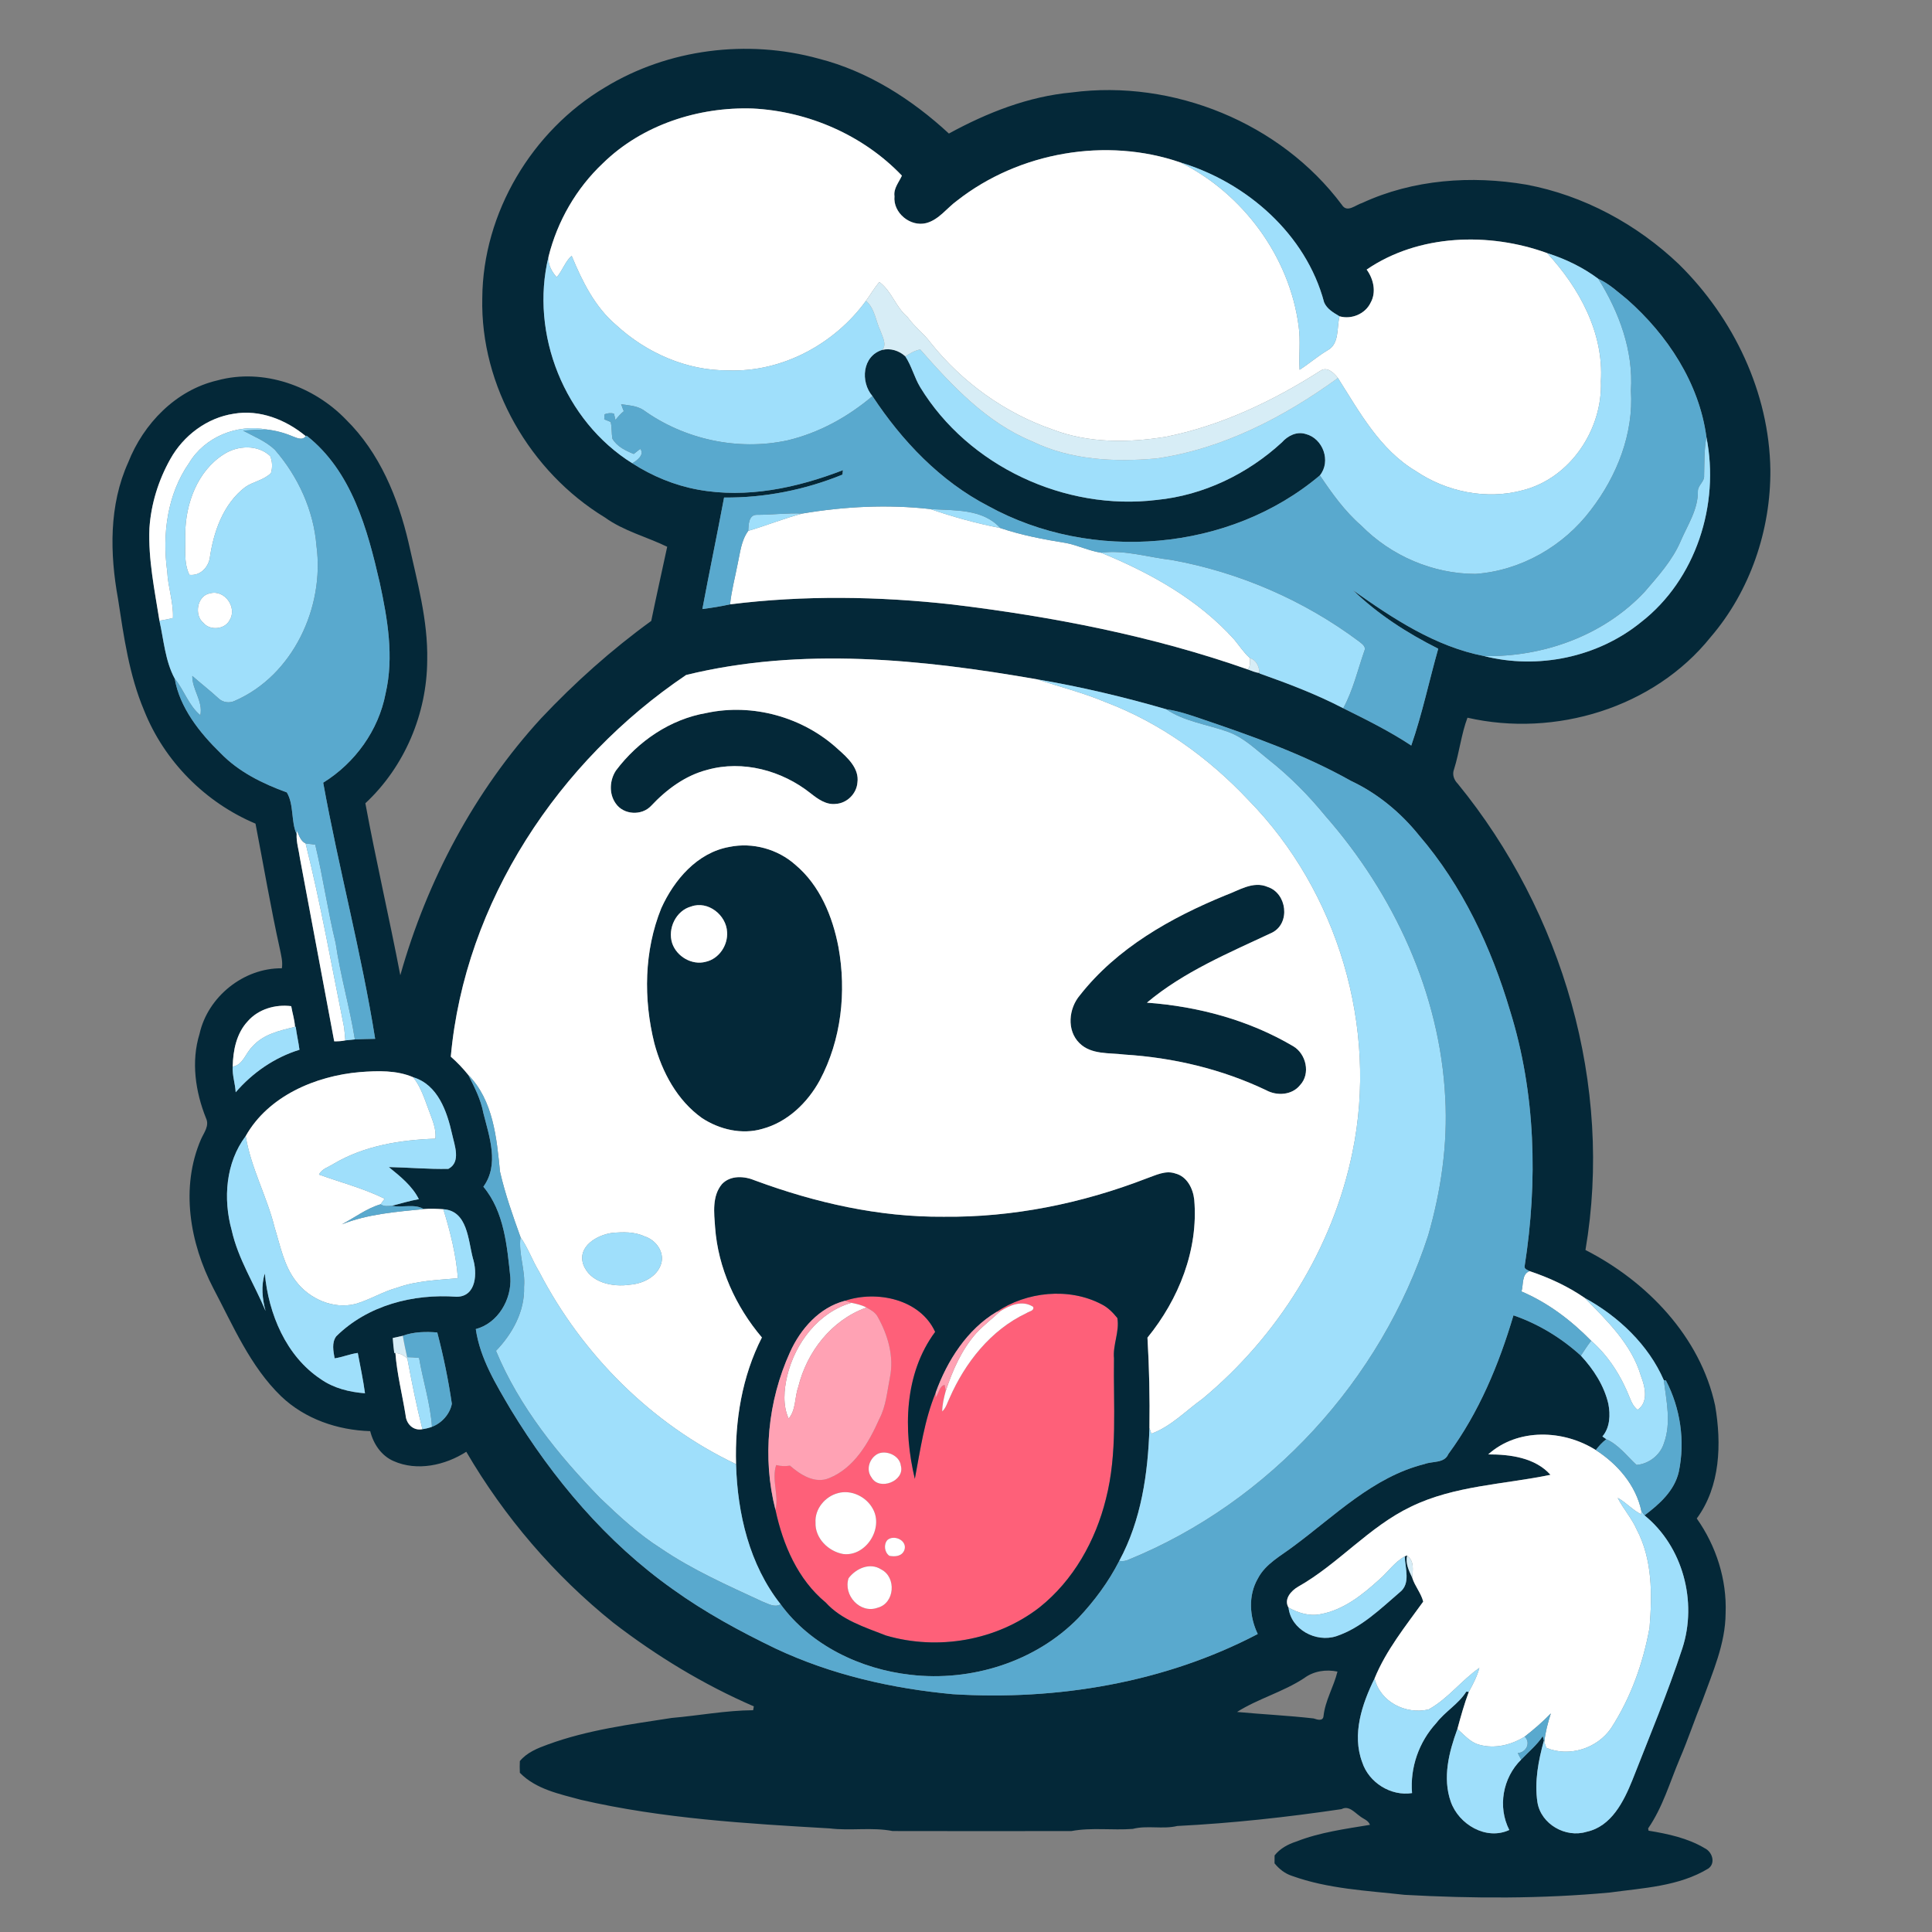 <?xml version="1.0" encoding="UTF-8" ?>
<!DOCTYPE svg PUBLIC "-//W3C//DTD SVG 1.1//EN" "http://www.w3.org/Graphics/SVG/1.1/DTD/svg11.dtd">
<svg width="300px" height="300px" viewBox="0 0 1024 1024" version="1.1" xmlns="http://www.w3.org/2000/svg">
<rect x="0" y="0" width="1024" height="1024" fill="#808080" stroke="none"/>
<g id="#fe6079ff">
<path fill="#fe6079" opacity="1.00" d=" M 528.18 695.35 C 543.99 684.62 566.50 682.19 583.85 691.29 C 587.21 692.95 589.89 695.70 592.22 698.58 C 593.47 705.80 589.75 712.73 590.44 719.97 C 590.04 744.86 592.40 770.22 586.16 794.47 C 580.67 816.63 568.95 837.61 550.95 851.95 C 528.20 869.60 497.07 874.90 469.61 866.86 C 458.31 862.45 446.05 858.64 437.63 849.36 C 422.81 837.14 414.94 818.65 411.02 800.30 C 412.95 792.36 408.83 784.32 411.39 776.50 C 413.78 777.14 416.25 777.21 418.69 776.82 C 424.22 781.62 431.86 786.59 439.42 783.45 C 452.84 778.04 460.46 764.58 466.08 752.01 C 469.64 745.21 470.19 737.45 471.68 730.05 C 473.96 718.95 470.56 707.45 465.11 697.79 C 463.83 695.50 461.46 694.21 459.24 693.01 C 456.74 691.68 453.98 691.07 451.23 690.51 C 450.08 690.18 448.96 689.79 447.83 689.45 C 464.64 683.77 487.70 688.52 495.65 705.93 C 479.19 728.10 478.68 757.94 484.88 783.81 C 487.81 768.43 489.94 752.65 495.96 738.06 C 495.96 738.69 495.94 739.95 495.94 740.59 C 497.62 738.54 497.80 734.75 500.64 734.00 C 500.80 734.80 501.12 736.39 501.28 737.19 C 500.30 740.74 499.44 744.36 499.39 748.07 C 501.41 746.23 502.07 743.47 503.24 741.10 C 511.47 722.25 525.13 704.90 544.03 695.98 C 545.27 695.07 548.44 694.75 547.56 692.63 C 541.84 688.94 535.34 691.72 530.19 694.94 C 529.68 695.05 528.68 695.25 528.18 695.35 M 465.38 770.50 C 460.89 772.71 458.79 778.87 461.92 783.06 C 466.02 790.40 479.77 784.93 477.46 776.82 C 476.87 771.54 469.93 768.49 465.38 770.50 M 444.29 791.35 C 437.37 793.08 431.78 799.74 432.25 807.01 C 431.92 815.31 439.12 822.34 446.97 823.67 C 459.04 825.08 468.53 809.93 462.53 799.55 C 459.10 793.30 451.24 789.47 444.29 791.35 M 470.31 816.27 C 468.28 818.65 468.77 822.81 471.40 824.62 C 474.50 825.18 478.07 824.91 479.36 821.50 C 481.05 816.47 473.78 813.16 470.31 816.27 M 449.76 836.48 C 446.84 845.56 455.94 855.52 465.18 852.12 C 474.26 849.75 475.22 835.98 467.07 831.85 C 461.10 827.96 453.69 831.29 449.76 836.48 Z" />
</g>
<g id="#042838ff">
<path fill="#042838" opacity="1.00" d=" M 320.65 46.32 C 354.19 25.87 396.17 20.69 433.91 31.09 C 460.04 37.75 483.30 52.63 502.94 70.78 C 523.10 59.76 545.04 51.09 568.10 48.99 C 621.76 41.93 678.75 65.06 711.24 108.59 C 714.04 113.03 718.48 108.58 721.96 107.58 C 748.99 95.07 779.89 92.89 809.00 97.86 C 839.38 103.55 867.60 118.84 889.91 140.11 C 918.86 168.62 937.75 208.06 938.33 248.99 C 938.57 280.96 927.61 313.31 906.67 337.68 C 876.56 375.24 824.17 390.98 777.79 380.40 C 774.53 389.03 773.50 398.72 770.69 407.66 C 769.57 410.50 770.62 413.35 772.67 415.42 C 828.28 483.51 855.17 575.46 840.33 662.53 C 872.86 679.10 901.21 708.48 909.06 745.00 C 912.49 765.12 911.90 787.76 899.32 804.83 C 909.58 819.34 915.31 837.17 914.61 854.99 C 914.54 871.25 907.73 886.33 902.31 901.34 C 898.13 911.55 894.67 922.04 890.31 932.18 C 885.05 944.60 881.29 957.88 873.55 969.08 L 873.77 970.30 C 883.95 971.97 894.56 974.22 903.50 979.58 C 907.52 981.47 909.48 987.46 905.47 990.35 C 889.78 999.88 870.91 1000.64 853.25 1003.08 C 817.24 1006.42 780.61 1006.31 744.45 1004.30 C 724.46 1002.06 703.86 1001.17 684.68 994.22 C 681.00 993.02 677.93 990.58 675.53 987.60 C 675.52 986.19 675.53 984.80 675.56 983.42 C 678.44 979.77 682.59 977.51 686.94 976.10 C 699.48 971.17 712.90 969.39 726.11 967.20 C 725.25 964.73 722.47 964.06 720.65 962.51 C 717.83 960.53 714.86 956.83 711.06 958.87 C 682.17 963.15 653.12 966.34 623.97 967.81 C 616.23 969.68 608.07 967.35 600.35 969.36 C 589.54 970.17 578.54 968.51 567.86 970.50 C 536.29 970.52 504.71 970.59 473.14 970.49 C 462.17 968.34 450.81 970.47 439.75 969.09 C 395.62 966.53 351.24 963.93 307.90 953.94 C 296.55 950.84 284.07 948.37 275.54 939.61 C 275.44 937.54 275.43 935.47 275.53 933.42 C 279.31 928.80 284.98 926.57 290.43 924.59 C 311.60 916.84 333.92 913.99 355.99 910.55 C 370.43 909.30 384.68 906.56 399.19 906.45 C 399.28 905.94 399.45 904.92 399.54 904.41 C 372.94 892.89 347.96 877.72 325.02 860.04 C 293.80 834.96 267.32 804.05 247.14 769.46 C 235.99 776.64 221.08 779.96 208.59 774.39 C 202.10 771.57 197.88 765.24 196.22 758.54 C 178.95 758.01 161.61 752.13 148.98 740.03 C 132.56 724.14 123.57 702.66 113.06 682.80 C 100.59 658.79 95.50 629.26 106.56 603.78 C 108.12 600.28 111.08 596.70 109.20 592.68 C 103.56 578.62 101.22 562.67 105.76 547.97 C 110.14 528.26 129.17 512.98 149.39 513.22 C 149.97 509.84 149.02 506.49 148.38 503.20 C 143.49 481.09 139.71 458.76 135.42 436.54 C 108.78 425.33 87.05 403.43 76.36 376.52 C 68.44 357.74 65.61 337.37 62.55 317.39 C 58.20 293.43 57.70 267.73 67.94 245.12 C 76.02 224.55 93.17 206.78 115.14 201.64 C 139.53 194.97 166.32 204.61 183.50 222.51 C 201.17 239.94 210.97 263.73 216.53 287.56 C 221.08 308.12 226.89 328.76 226.43 350.00 C 226.28 378.30 214.45 406.40 193.65 425.74 C 199.23 455.97 206.34 486.49 212.17 516.90 C 226.33 466.71 251.46 419.27 286.79 380.73 C 304.62 361.81 324.11 344.38 345.17 329.11 C 347.87 315.98 350.82 302.91 353.63 289.80 C 342.86 284.56 330.59 281.46 320.63 274.28 C 280.98 250.15 254.56 204.67 255.62 158.00 C 255.93 112.79 281.97 69.29 320.65 46.32 M 319.53 86.56 C 305.45 99.82 295.41 117.25 290.74 136.01 C 280.75 177.02 299.21 223.13 335.10 245.53 C 345.65 252.33 357.51 257.24 369.88 259.51 C 395.86 264.30 422.48 258.59 446.77 249.19 C 446.71 249.78 446.58 250.97 446.51 251.56 C 426.65 259.66 405.26 263.91 383.78 263.70 C 380.08 283.43 375.97 303.08 372.27 322.81 C 377.19 322.16 382.10 321.40 386.94 320.32 C 426.06 315.42 465.73 316.03 504.88 320.40 C 557.97 326.82 610.85 337.07 661.39 354.82 C 663.38 355.56 665.35 356.48 667.52 356.66 L 667.56 356.93 C 682.67 362.27 697.72 367.98 711.95 375.39 C 724.23 381.47 736.55 387.57 748.00 395.15 C 753.80 378.40 757.46 360.90 762.29 343.82 C 745.90 335.60 730.37 325.63 717.13 312.84 C 738.20 327.79 760.76 342.72 786.60 347.72 C 815.13 354.97 846.90 348.39 869.79 329.75 C 898.89 307.15 911.57 267.38 904.44 231.71 C 900.67 203.13 883.76 177.46 862.38 158.66 C 857.51 154.77 852.87 150.35 847.13 147.78 C 838.99 141.69 829.66 137.21 819.99 134.14 C 789.15 122.94 751.85 124.08 724.36 142.88 C 727.97 147.82 729.60 154.80 726.48 160.39 C 723.65 166.40 716.31 169.45 709.99 167.65 C 706.82 165.77 703.32 163.81 701.81 160.26 C 692.26 124.21 660.79 96.70 625.75 86.14 C 586.34 72.50 540.09 80.62 507.31 106.31 C 501.86 110.24 497.73 116.40 490.98 118.23 C 482.52 120.44 473.20 112.81 474.09 104.00 C 473.50 99.84 476.45 96.64 478.02 93.09 C 457.58 71.67 428.45 59.00 398.97 57.51 C 370.17 56.55 340.34 66.17 319.53 86.56 M 90.28 243.30 C 83.98 254.52 80.05 267.11 79.20 279.97 C 78.52 296.48 81.95 312.77 84.51 328.99 C 86.82 339.25 87.53 350.28 92.60 359.65 C 95.22 375.06 105.83 388.39 116.87 399.14 C 126.51 409.12 139.15 415.32 152.02 420.00 C 155.90 426.38 154.19 435.79 157.22 442.03 C 156.99 446.39 158.42 450.64 158.98 454.94 C 165.01 487.28 171.10 519.60 177.14 551.92 C 179.11 551.93 181.10 551.87 183.03 551.42 C 184.71 551.24 186.40 551.08 188.09 550.90 C 191.67 550.76 195.25 550.65 198.84 550.60 C 191.57 505.04 179.53 460.25 171.30 414.84 C 188.15 404.39 200.64 387.14 204.37 367.56 C 208.90 348.09 205.41 328.06 201.27 308.86 C 194.74 280.49 186.46 249.76 162.50 230.90 L 162.09 231.19 C 151.57 222.46 137.64 216.89 123.85 219.30 C 109.67 221.45 97.20 230.88 90.28 243.30 M 363.68 357.75 C 296.12 403.25 246.32 478.03 238.93 560.05 C 242.30 563.00 245.38 566.24 248.19 569.73 C 251.51 576.20 254.87 582.75 256.21 589.99 C 259.41 602.62 264.70 617.26 256.20 628.99 C 267.26 642.21 268.78 660.55 270.50 677.03 C 271.25 688.75 263.90 701.36 252.18 704.44 C 254.44 720.04 262.88 733.74 270.73 747.10 C 293.06 783.79 321.40 817.43 356.63 842.35 C 373.69 854.62 392.21 864.67 411.11 873.78 C 440.54 887.63 472.69 894.96 504.98 897.95 C 560.27 901.38 617.31 891.90 666.63 866.06 C 662.21 856.88 661.48 845.65 666.70 836.63 C 670.75 828.83 678.83 824.70 685.55 819.58 C 707.50 803.39 727.73 782.80 755.01 775.98 C 759.29 774.33 765.55 775.70 767.67 770.65 C 783.88 748.67 794.45 723.19 802.17 697.16 C 815.42 701.72 827.54 709.12 837.90 718.53 C 844.59 725.75 850.18 734.32 852.45 744.01 C 853.60 749.84 853.35 756.62 849.31 761.36 C 849.83 761.72 850.85 762.45 851.37 762.81 C 849.23 764.44 847.42 766.43 845.80 768.56 C 828.68 757.73 804.45 756.82 788.79 770.86 C 800.35 770.82 813.65 772.55 821.79 781.68 C 797.07 786.83 770.89 787.34 747.83 798.58 C 725.54 809.23 709.41 828.92 688.03 840.99 C 684.31 843.14 680.32 847.59 682.94 852.05 C 684.28 863.74 697.48 870.70 708.27 867.22 C 721.44 862.81 731.57 852.81 741.88 843.96 C 747.83 839.37 744.73 831.26 744.55 824.94 C 744.80 824.81 745.31 824.54 745.56 824.40 L 745.81 824.64 C 744.82 828.61 746.84 832.71 748.53 836.26 C 749.89 840.67 753.20 844.36 754.34 848.89 C 744.99 861.87 734.62 874.71 728.55 889.62 C 721.92 903.07 716.46 919.22 721.99 933.99 C 725.46 944.76 737.18 952.16 748.41 950.37 C 747.31 936.81 752.06 923.26 761.25 913.27 C 765.94 907.12 773.00 903.22 777.15 896.64 C 777.49 896.65 778.18 896.67 778.52 896.67 C 776.09 903.09 774.25 909.77 772.45 916.40 C 767.99 928.56 764.45 942.31 768.97 955.01 C 773.21 967.00 787.72 975.61 799.95 969.93 C 793.70 957.64 796.48 942.27 806.24 932.64 C 810.11 928.56 814.57 924.94 817.70 920.21 C 817.84 920.81 818.14 921.99 818.29 922.59 C 815.38 933.13 813.22 944.30 814.87 955.23 C 816.74 966.88 829.84 974.30 840.93 970.88 C 854.10 968.06 860.63 954.78 865.22 943.42 C 874.28 920.28 883.93 897.31 891.67 873.68 C 899.74 848.94 891.96 819.66 871.62 803.18 C 879.50 797.26 887.54 790.11 889.80 780.06 C 893.22 763.85 890.65 746.33 882.97 731.69 L 881.85 731.52 C 873.76 712.83 857.77 697.68 839.99 687.97 C 831.03 681.78 821.03 677.18 810.72 673.73 C 809.63 673.10 807.73 672.65 808.10 671.01 C 815.11 626.07 813.96 579.29 800.34 535.65 C 790.36 502.09 775.13 469.53 752.18 442.83 C 742.44 430.71 730.17 420.53 716.07 413.90 C 691.10 399.85 663.98 390.25 636.94 381.07 C 630.79 378.96 624.56 376.83 618.10 375.91 C 595.69 369.39 572.83 364.00 549.81 360.08 C 488.64 349.40 424.72 342.80 363.68 357.75 M 131.31 541.29 C 125.30 547.71 123.50 556.82 123.34 565.34 C 123.05 569.93 124.68 574.37 124.92 578.93 C 133.89 568.52 145.55 560.46 158.73 556.39 C 158.19 552.29 157.24 548.26 156.72 544.17 L 156.36 544.26 C 156.16 540.53 154.97 536.95 154.35 533.29 C 146.00 532.22 136.95 534.83 131.31 541.29 M 190.78 568.23 C 167.26 570.22 142.14 580.95 130.22 602.15 C 119.62 616.19 118.19 635.41 122.79 652.00 C 126.17 667.26 134.88 680.69 140.76 694.85 C 139.01 688.42 138.30 681.42 140.36 674.98 C 142.31 696.35 151.60 718.75 170.03 730.98 C 176.87 735.78 185.22 737.85 193.45 738.46 C 192.49 731.28 190.95 724.20 189.63 717.09 C 185.44 717.63 181.53 719.35 177.35 719.95 C 176.69 716.12 175.71 711.68 178.21 708.28 C 194.87 691.79 219.08 685.62 242.01 687.31 C 252.67 687.26 253.05 674.42 250.62 666.85 C 248.12 657.36 247.85 641.75 234.99 640.92 C 231.53 640.69 228.04 640.50 224.57 640.83 C 219.60 637.82 213.23 640.30 207.69 639.07 C 212.47 637.92 217.15 636.41 222.00 635.58 C 218.44 628.49 212.09 623.47 206.07 618.57 C 216.58 618.77 227.17 619.76 237.64 619.52 C 244.50 615.91 240.88 606.97 239.62 601.14 C 236.94 589.11 232.10 574.93 219.00 570.96 C 210.15 567.16 200.19 567.51 190.78 568.23 M 213.50 708.00 C 211.72 708.37 209.94 708.75 208.17 709.18 C 208.33 711.82 208.62 714.45 208.97 717.07 L 209.57 717.16 C 210.40 728.08 213.20 739.07 214.96 749.99 C 215.29 754.66 218.98 758.47 223.88 757.50 C 225.61 757.24 227.32 756.86 228.95 756.22 C 234.14 754.31 238.48 749.43 239.49 744.03 C 237.63 731.32 235.01 718.65 231.76 706.23 C 225.96 705.75 219.12 705.83 213.50 708.00 M 691.21 889.46 C 680.07 896.78 666.73 900.35 655.66 907.37 C 669.20 908.65 682.78 909.26 696.29 910.82 C 698.06 911.42 701.14 912.44 701.48 909.68 C 702.35 901.31 706.93 894.02 708.89 885.97 C 702.81 884.73 696.30 885.64 691.21 889.46 Z" />
<path fill="#042838" opacity="1.00" d=" M 467.61 185.45 C 471.98 184.40 476.58 185.85 479.83 188.87 C 483.19 193.96 484.59 200.02 487.73 205.23 C 513.28 247.13 564.51 270.92 613.02 264.98 C 637.76 262.57 661.26 251.23 679.46 234.44 C 682.54 230.96 687.28 228.55 691.98 230.01 C 701.19 232.29 705.64 244.45 699.57 251.96 C 651.67 292.43 578.53 298.33 523.83 268.22 C 498.36 255.04 478.05 233.70 462.42 209.95 C 455.90 202.34 457.04 188.68 467.61 185.45 Z" />
<path fill="#042838" opacity="1.00" d=" M 374.51 377.88 C 399.01 372.63 425.63 380.08 444.05 396.99 C 449.19 401.53 455.54 407.25 454.45 414.83 C 453.98 420.69 448.92 425.72 443.05 426.08 C 437.87 426.73 433.40 423.44 429.57 420.41 C 414.46 408.41 393.71 402.74 374.86 408.03 C 363.19 411.03 353.24 418.45 345.11 427.12 C 340.08 432.49 330.45 431.94 326.31 425.80 C 322.69 420.68 323.08 413.57 326.44 408.43 C 338.08 392.91 355.20 381.18 374.51 377.88 Z" />
<path fill="#042838" opacity="1.00" d=" M 386.53 448.89 C 398.85 446.33 412.21 450.01 421.58 458.38 C 434.54 469.26 441.29 485.72 444.40 502.00 C 448.71 525.73 445.93 551.14 434.51 572.57 C 428.01 584.50 417.36 594.78 403.99 598.34 C 393.20 601.49 381.36 598.67 372.12 592.63 C 358.95 583.28 350.93 568.29 346.82 552.97 C 340.99 529.51 341.35 503.97 350.48 481.40 C 357.27 466.37 369.53 451.93 386.53 448.89 M 366.38 480.45 C 358.30 482.61 353.75 492.10 356.26 499.90 C 358.62 506.97 366.75 511.76 374.07 509.76 C 381.06 508.19 385.85 501.05 385.37 494.02 C 384.97 484.98 375.24 477.27 366.38 480.45 Z" />
<path fill="#042838" opacity="1.00" d=" M 649.45 474.56 C 656.59 471.99 664.12 466.73 671.89 470.09 C 682.07 473.39 684.12 489.24 674.29 494.29 C 651.41 505.04 627.40 515.02 607.90 531.43 C 635.00 533.40 661.98 540.66 685.46 554.53 C 692.29 558.57 694.73 569.07 689.10 575.09 C 684.82 580.49 676.83 580.98 671.06 577.82 C 647.58 566.63 621.88 560.56 595.97 558.94 C 587.91 557.91 578.41 559.12 572.11 552.87 C 565.22 546.05 566.41 534.45 572.41 527.45 C 592.04 502.46 620.50 486.43 649.45 474.56 Z" />
<path fill="#042838" opacity="1.00" d=" M 607.63 624.62 C 612.52 622.93 617.73 620.12 623.00 621.98 C 629.18 623.55 632.37 630.02 632.98 635.92 C 635.25 662.44 624.77 688.63 608.18 708.98 C 609.12 724.91 609.46 740.90 609.23 756.87 C 608.46 781.02 604.89 805.80 593.22 827.31 C 587.58 838.41 580.07 848.50 571.56 857.56 C 548.76 880.88 514.68 891.43 482.54 887.67 C 456.11 884.70 429.65 872.08 413.73 850.28 C 397.21 829.34 390.85 802.26 390.12 776.05 C 389.46 753.05 393.28 729.52 403.82 708.89 C 389.95 692.53 380.60 672.07 379.02 650.57 C 378.46 642.88 377.32 633.92 382.67 627.57 C 387.23 622.75 394.69 623.32 400.33 625.73 C 432.19 637.49 465.90 645.16 500.00 644.89 C 536.76 645.31 573.40 637.86 607.63 624.62 M 528.18 695.35 C 512.63 704.61 502.01 721.21 495.96 738.06 C 489.94 752.65 487.81 768.43 484.88 783.81 C 478.68 757.94 479.19 728.10 495.65 705.93 C 487.70 688.52 464.64 683.77 447.83 689.45 C 434.30 692.96 424.28 704.33 418.71 716.71 C 406.93 742.62 403.96 772.70 411.02 800.30 C 414.94 818.65 422.81 837.14 437.63 849.36 C 446.05 858.64 458.31 862.45 469.61 866.86 C 497.07 874.90 528.20 869.60 550.95 851.95 C 568.95 837.61 580.67 816.63 586.16 794.47 C 592.40 770.22 590.04 744.86 590.44 719.97 C 589.75 712.73 593.47 705.80 592.22 698.58 C 589.89 695.70 587.21 692.95 583.85 691.29 C 566.50 682.19 543.99 684.62 528.18 695.35 Z" />
</g>
<g id="#ffffffff">
<path fill="#ffffff" opacity="1.00" d=" M 319.53 86.56 C 340.34 66.17 370.17 56.55 398.97 57.51 C 428.45 59.00 457.58 71.67 478.02 93.09 C 476.45 96.64 473.50 99.84 474.09 104.00 C 473.20 112.81 482.52 120.44 490.98 118.23 C 497.73 116.40 501.86 110.24 507.31 106.31 C 540.09 80.62 586.34 72.50 625.75 86.14 C 658.84 102.63 683.52 136.11 688.31 172.89 C 689.40 180.56 688.35 188.29 688.82 195.99 C 693.89 192.74 698.44 188.75 703.63 185.67 C 710.08 182.21 708.40 173.70 709.99 167.65 C 716.31 169.45 723.65 166.40 726.48 160.39 C 729.60 154.80 727.97 147.82 724.36 142.88 C 751.85 124.08 789.15 122.94 819.99 134.14 C 836.94 152.35 850.11 176.40 848.50 201.98 C 849.55 227.51 832.23 253.59 806.95 259.87 C 787.83 265.02 766.65 260.69 750.37 249.65 C 731.41 238.38 720.58 218.40 709.13 200.36 C 706.97 197.58 703.32 193.97 699.66 196.63 C 674.56 212.63 647.15 225.67 617.80 231.54 C 597.98 234.73 577.05 234.94 558.07 227.71 C 532.68 218.97 510.04 202.69 493.29 181.71 C 489.64 176.74 484.53 173.11 481.02 168.02 C 474.75 162.86 472.67 154.31 466.06 149.45 C 463.43 152.59 461.38 156.14 458.98 159.44 C 442.40 182.30 414.53 197.40 386.01 196.31 C 364.09 196.53 342.64 187.06 326.64 172.34 C 315.29 162.74 308.56 149.05 302.99 135.58 C 299.43 138.68 298.19 143.48 295.04 146.93 C 292.39 143.92 290.30 140.17 290.74 136.01 C 295.41 117.25 305.45 99.82 319.53 86.56 Z" />
<path fill="#ffffff" opacity="1.00" d=" M 90.28 243.30 C 97.20 230.88 109.67 221.45 123.85 219.30 C 137.64 216.89 151.57 222.46 162.09 231.19 C 160.09 233.73 157.13 231.97 154.75 231.13 C 150.43 229.32 145.86 228.14 141.20 227.63 C 125.64 224.61 108.47 231.64 100.25 245.36 C 88.65 261.95 85.90 283.22 88.64 302.92 C 89.00 311.22 92.02 319.24 91.66 327.58 C 89.29 328.12 86.92 328.64 84.51 328.99 C 81.95 312.77 78.52 296.48 79.20 279.97 C 80.05 267.11 83.98 254.52 90.28 243.30 Z" />
<path fill="#ffffff" opacity="1.00" d=" M 118.69 240.73 C 126.00 236.04 136.60 235.52 143.21 241.72 C 144.38 244.54 144.50 247.79 143.63 250.71 C 139.94 254.43 134.37 255.21 130.10 258.06 C 118.25 267.08 113.11 281.99 111.12 296.22 C 109.96 301.26 105.82 305.30 100.38 304.66 C 97.11 297.91 98.52 290.21 98.18 282.99 C 98.30 266.95 104.63 249.59 118.69 240.73 Z" />
<path fill="#ffffff" opacity="1.00" d=" M 425.23 272.19 C 447.60 268.43 470.48 267.27 493.05 269.81 C 505.15 273.98 517.59 277.42 530.15 279.86 C 541.52 283.71 553.35 285.94 565.18 287.83 C 571.43 289.08 577.24 291.98 583.57 292.94 C 609.62 303.61 635.05 317.69 654.09 338.88 C 656.85 342.17 659.19 345.87 662.42 348.75 C 662.54 350.83 662.82 353.07 661.39 354.82 C 610.85 337.07 557.97 326.82 504.88 320.40 C 465.73 316.03 426.06 315.42 386.94 320.32 C 387.70 313.11 389.58 306.10 390.95 299.01 C 392.30 292.98 392.81 286.50 396.59 281.37 C 406.21 278.55 415.52 274.77 425.23 272.19 Z" />
<path fill="#ffffff" opacity="1.00" d=" M 111.36 314.47 C 119.09 312.37 125.90 322.03 121.71 328.68 C 119.24 333.67 111.32 334.35 107.84 330.18 C 102.75 326.06 104.43 315.61 111.36 314.47 Z" />
<path fill="#ffffff" opacity="1.00" d=" M 363.68 357.75 C 424.72 342.80 488.64 349.40 549.81 360.08 C 561.83 364.10 574.18 367.18 585.88 372.11 C 614.93 383.06 640.68 401.64 661.84 424.20 C 709.06 472.40 730.57 544.65 716.82 610.79 C 706.38 661.74 677.29 708.26 637.39 741.37 C 628.52 747.71 620.64 756.12 610.25 759.88 C 609.90 758.87 609.56 757.86 609.23 756.87 C 609.46 740.90 609.12 724.91 608.18 708.98 C 624.77 688.63 635.25 662.44 632.98 635.92 C 632.37 630.02 629.18 623.55 623.00 621.98 C 617.73 620.12 612.52 622.93 607.63 624.62 C 573.40 637.86 536.76 645.31 500.00 644.89 C 465.90 645.16 432.19 637.49 400.33 625.73 C 394.69 623.32 387.23 622.75 382.67 627.57 C 377.32 633.92 378.46 642.88 379.02 650.57 C 380.60 672.07 389.95 692.53 403.82 708.89 C 393.28 729.52 389.46 753.05 390.12 776.05 C 345.39 754.81 308.63 718.04 285.85 674.19 C 282.20 668.20 279.90 661.49 275.89 655.72 C 271.79 644.32 267.72 632.85 265.02 621.02 C 263.23 603.15 261.47 583.24 248.19 569.73 C 245.38 566.24 242.30 563.00 238.93 560.05 C 246.32 478.03 296.12 403.25 363.68 357.75 M 374.51 377.88 C 355.20 381.18 338.08 392.91 326.44 408.43 C 323.08 413.57 322.69 420.68 326.31 425.80 C 330.45 431.94 340.08 432.49 345.11 427.12 C 353.24 418.45 363.19 411.03 374.86 408.03 C 393.71 402.74 414.46 408.41 429.57 420.41 C 433.40 423.44 437.87 426.73 443.05 426.08 C 448.92 425.72 453.98 420.69 454.45 414.83 C 455.54 407.25 449.19 401.53 444.05 396.99 C 425.63 380.08 399.01 372.63 374.51 377.88 M 386.53 448.89 C 369.53 451.93 357.27 466.37 350.48 481.40 C 341.35 503.97 340.99 529.51 346.82 552.97 C 350.93 568.29 358.95 583.28 372.12 592.63 C 381.36 598.67 393.20 601.49 403.99 598.34 C 417.36 594.78 428.01 584.50 434.51 572.57 C 445.93 551.14 448.71 525.73 444.40 502.00 C 441.29 485.72 434.54 469.26 421.58 458.38 C 412.21 450.01 398.85 446.33 386.53 448.89 M 649.45 474.56 C 620.50 486.43 592.04 502.46 572.41 527.45 C 566.41 534.45 565.22 546.05 572.11 552.87 C 578.41 559.12 587.91 557.91 595.97 558.94 C 621.88 560.56 647.58 566.63 671.06 577.82 C 676.83 580.98 684.82 580.49 689.10 575.09 C 694.73 569.07 692.29 558.57 685.46 554.53 C 661.98 540.66 635.00 533.40 607.90 531.43 C 627.40 515.02 651.41 505.04 674.29 494.29 C 684.12 489.24 682.07 473.39 671.89 470.09 C 664.12 466.73 656.59 471.99 649.45 474.56 M 324.39 653.47 C 316.51 654.57 306.05 660.53 309.10 670.03 C 312.60 679.88 324.71 682.32 334.00 680.90 C 340.85 680.36 348.41 676.66 350.48 669.64 C 352.25 663.40 347.46 657.10 341.63 655.31 C 336.25 652.77 330.17 652.96 324.39 653.47 Z" />
<path fill="#ffffff" opacity="1.00" d=" M 157.22 442.03 C 157.27 441.60 157.36 440.74 157.40 440.31 C 158.50 442.79 159.32 445.77 161.98 447.05 C 170.04 479.24 175.79 511.96 182.36 544.47 C 182.67 546.77 182.83 549.09 183.03 551.42 C 181.10 551.87 179.11 551.93 177.14 551.92 C 171.10 519.60 165.01 487.28 158.98 454.94 C 158.42 450.64 156.99 446.39 157.22 442.03 Z" />
<path fill="#ffffff" opacity="1.00" d=" M 366.38 480.45 C 375.24 477.27 384.97 484.98 385.37 494.02 C 385.85 501.05 381.06 508.19 374.07 509.76 C 366.75 511.76 358.62 506.97 356.26 499.90 C 353.75 492.10 358.30 482.61 366.38 480.45 Z" />
<path fill="#ffffff" opacity="1.00" d=" M 131.31 541.29 C 136.95 534.83 146.00 532.22 154.35 533.29 C 154.97 536.95 156.16 540.53 156.36 544.26 C 148.24 546.23 139.48 548.14 133.73 554.77 C 130.13 558.20 128.87 564.40 123.34 565.34 C 123.50 556.82 125.30 547.71 131.31 541.29 Z" />
<path fill="#ffffff" opacity="1.00" d=" M 190.78 568.23 C 200.19 567.51 210.15 567.16 219.00 570.96 C 223.07 576.09 225.02 582.43 227.29 588.47 C 229.03 593.32 231.37 598.23 230.76 603.53 C 212.19 604.17 193.12 607.22 176.91 616.80 C 174.24 618.56 170.53 619.47 169.08 622.56 C 180.68 626.74 192.76 629.88 203.85 635.34 C 203.13 636.32 202.42 637.28 201.73 638.29 C 194.24 640.49 187.99 645.39 181.13 648.94 C 194.96 643.42 209.93 642.31 224.57 640.83 C 228.04 640.50 231.53 640.69 234.99 640.92 C 238.66 652.82 241.75 665.06 242.70 677.50 C 231.90 678.45 220.88 678.78 210.57 682.49 C 202.84 684.57 196.01 688.94 188.33 691.13 C 176.69 694.05 163.99 688.49 156.88 679.10 C 150.48 670.86 148.57 660.32 145.55 650.58 C 141.48 634.09 132.97 618.98 130.22 602.15 C 142.14 580.95 167.26 570.22 190.78 568.23 Z" />
<path fill="#ffffff" opacity="1.00" d=" M 806.43 684.50 C 807.50 680.91 806.47 675.18 810.72 673.73 C 821.03 677.18 831.03 681.78 839.99 687.97 C 851.86 700.07 864.85 712.57 869.75 729.35 C 871.95 734.95 873.85 743.20 867.98 747.22 C 865.97 745.67 864.78 743.43 863.92 741.11 C 859.40 729.64 852.70 718.79 843.35 710.64 C 832.75 699.81 820.42 690.46 806.43 684.50 Z" />
<path fill="#ffffff" opacity="1.00" d=" M 417.24 729.20 C 421.44 711.92 433.64 695.63 451.23 690.51 C 453.98 691.07 456.74 691.68 459.24 693.01 C 440.76 699.60 427.66 716.43 423.08 735.17 C 421.12 740.64 421.93 747.24 418.00 751.87 C 414.77 744.78 415.54 736.59 417.24 729.20 Z" />
<path fill="#ffffff" opacity="1.00" d=" M 530.19 694.94 C 535.34 691.72 541.84 688.94 547.56 692.63 C 548.44 694.75 545.27 695.07 544.03 695.98 C 525.13 704.90 511.47 722.25 503.24 741.10 C 502.07 743.47 501.41 746.23 499.39 748.07 C 499.44 744.36 500.30 740.74 501.28 737.19 C 504.95 726.17 509.72 715.25 517.53 706.50 C 521.43 702.31 526.02 698.86 530.19 694.94 Z" />
<path fill="#ffffff" opacity="1.00" d=" M 209.57 717.16 C 212.06 717.19 214.19 718.44 215.93 720.13 C 218.24 732.64 220.77 745.15 223.88 757.50 C 218.98 758.47 215.29 754.66 214.96 749.99 C 213.20 739.07 210.40 728.08 209.57 717.16 Z" />
<path fill="#ffffff" opacity="1.00" d=" M 788.79 770.86 C 804.45 756.82 828.68 757.73 845.80 768.56 C 857.35 775.97 867.12 787.23 869.97 800.93 C 869.94 801.34 869.87 802.18 869.83 802.60 C 865.24 800.32 861.87 796.30 857.39 793.87 C 860.33 799.68 864.80 804.59 867.44 810.58 C 875.89 826.52 875.71 845.19 874.30 862.71 C 870.90 881.51 864.34 899.90 853.90 915.97 C 846.57 926.75 831.69 931.45 819.58 926.38 C 819.19 925.36 818.84 924.35 818.52 923.35 C 819.02 918.15 820.40 913.10 821.98 908.15 C 817.68 912.59 813.00 916.63 808.14 920.43 C 801.10 924.84 792.32 927.03 784.18 924.78 C 779.30 923.58 776.09 919.51 772.45 916.40 C 774.25 909.77 776.09 903.09 778.52 896.67 C 780.73 892.62 782.90 888.49 784.10 884.01 C 774.60 890.63 767.45 900.38 757.18 906.05 C 745.11 908.84 731.58 902.15 728.55 889.62 C 734.62 874.71 744.99 861.87 754.34 848.89 C 753.20 844.36 749.89 840.67 748.53 836.26 C 748.77 832.27 749.74 827.24 745.81 824.64 L 745.56 824.40 C 745.31 824.54 744.80 824.81 744.55 824.94 C 739.17 827.89 735.69 833.17 731.12 837.12 C 722.16 845.27 712.06 853.37 699.83 855.55 C 693.91 856.75 688.08 854.86 682.94 852.05 C 680.32 847.59 684.31 843.14 688.03 840.99 C 709.41 828.92 725.54 809.23 747.83 798.58 C 770.89 787.34 797.07 786.83 821.79 781.68 C 813.65 772.55 800.35 770.82 788.79 770.86 Z" />
<path fill="#ffffff" opacity="1.00" d=" M 465.38 770.50 C 469.93 768.49 476.87 771.54 477.46 776.82 C 479.77 784.93 466.02 790.40 461.92 783.06 C 458.79 778.87 460.89 772.71 465.38 770.50 Z" />
<path fill="#ffffff" opacity="1.00" d=" M 444.29 791.35 C 451.24 789.47 459.10 793.30 462.53 799.55 C 468.53 809.93 459.04 825.08 446.97 823.67 C 439.12 822.34 431.92 815.31 432.25 807.01 C 431.78 799.74 437.37 793.08 444.29 791.35 Z" />
<path fill="#ffffff" opacity="1.00" d=" M 470.31 816.27 C 473.78 813.16 481.05 816.47 479.36 821.50 C 478.07 824.91 474.50 825.18 471.40 824.62 C 468.77 822.81 468.28 818.65 470.31 816.27 Z" />
<path fill="#ffffff" opacity="1.00" d=" M 449.76 836.48 C 453.69 831.29 461.10 827.96 467.07 831.85 C 475.22 835.98 474.26 849.75 465.18 852.12 C 455.94 855.52 446.84 845.56 449.76 836.48 Z" />
</g>
<g id="#9fdffbff">
<path fill="#9fdffb" opacity="1.00" d=" M 625.75 86.14 C 660.79 96.70 692.26 124.21 701.81 160.26 C 703.32 163.81 706.82 165.77 709.99 167.65 C 708.40 173.70 710.08 182.21 703.63 185.67 C 698.44 188.75 693.89 192.74 688.82 195.99 C 688.35 188.29 689.40 180.56 688.31 172.89 C 683.52 136.11 658.84 102.63 625.75 86.14 Z" />
<path fill="#9fdffb" opacity="1.00" d=" M 819.99 134.14 C 829.66 137.21 838.99 141.69 847.13 147.78 C 858.14 165.36 865.81 185.96 864.42 206.99 C 865.92 229.82 857.01 252.31 843.23 270.22 C 828.79 289.43 806.10 302.49 782.00 304.18 C 759.44 304.16 737.28 294.60 721.47 278.55 C 712.73 270.96 705.99 261.52 699.57 251.96 C 705.64 244.45 701.19 232.29 691.98 230.01 C 687.28 228.55 682.54 230.96 679.46 234.44 C 661.26 251.23 637.76 262.57 613.02 264.98 C 564.51 270.92 513.28 247.13 487.73 205.23 C 484.59 200.02 483.19 193.96 479.83 188.87 C 482.30 187.32 484.84 185.74 487.76 185.25 C 504.61 204.45 522.84 223.93 546.96 233.89 C 567.39 243.86 590.75 245.01 613.02 242.99 C 648.20 237.94 680.64 221.02 709.13 200.36 C 720.58 218.40 731.41 238.38 750.37 249.65 C 766.65 260.69 787.83 265.02 806.95 259.87 C 832.23 253.59 849.55 227.51 848.50 201.98 C 850.11 176.40 836.94 152.35 819.99 134.14 Z" />
<path fill="#9fdffb" opacity="1.00" d=" M 335.10 245.53 C 299.21 223.13 280.75 177.02 290.74 136.01 C 290.30 140.17 292.39 143.92 295.04 146.93 C 298.19 143.48 299.43 138.68 302.99 135.58 C 308.56 149.05 315.29 162.74 326.64 172.34 C 342.64 187.06 364.09 196.53 386.01 196.31 C 414.53 197.40 442.40 182.30 458.98 159.44 C 463.70 163.49 464.11 170.07 466.66 175.39 C 467.70 178.43 470.19 182.59 467.61 185.45 C 457.04 188.68 455.90 202.34 462.42 209.95 C 449.36 221.03 434.00 229.49 417.28 233.43 C 391.06 239.07 362.58 232.91 340.88 217.22 C 337.38 215.05 333.16 214.80 329.19 214.27 C 329.75 215.46 330.05 216.75 330.63 217.93 C 328.96 219.28 327.54 220.90 326.21 222.58 C 325.94 221.47 325.68 220.37 325.43 219.26 C 323.75 218.72 322.06 218.98 320.44 219.57 C 320.38 220.46 320.32 221.35 320.26 222.24 C 321.39 222.71 322.53 223.18 323.67 223.66 C 324.37 226.56 324.08 229.57 324.57 232.49 C 326.99 236.67 331.59 238.88 335.90 240.62 C 337.02 239.71 338.15 238.81 339.31 237.93 C 341.92 240.87 337.49 244.23 335.10 245.53 Z" />
<path fill="#9fdffb" opacity="1.00" d=" M 100.25 245.36 C 108.47 231.64 125.64 224.61 141.20 227.63 C 137.07 227.69 132.95 227.92 128.83 228.23 C 134.59 231.36 140.83 233.78 145.66 238.36 C 157.99 252.55 166.25 270.49 167.74 289.35 C 172.10 321.85 155.24 358.07 124.44 371.45 C 121.60 372.83 118.14 372.34 115.85 370.17 C 111.36 366.02 106.51 362.29 101.92 358.24 C 101.81 365.52 107.73 371.70 106.18 379.08 C 99.98 373.92 97.59 365.80 92.60 359.65 C 87.53 350.28 86.82 339.25 84.51 328.99 C 86.92 328.64 89.29 328.12 91.66 327.58 C 92.02 319.24 89.00 311.22 88.64 302.92 C 85.90 283.22 88.65 261.95 100.25 245.36 M 118.69 240.73 C 104.63 249.59 98.30 266.95 98.18 282.99 C 98.52 290.21 97.11 297.91 100.38 304.66 C 105.82 305.30 109.96 301.26 111.12 296.22 C 113.11 281.99 118.25 267.08 130.10 258.06 C 134.37 255.21 139.94 254.43 143.63 250.71 C 144.50 247.79 144.38 244.54 143.21 241.72 C 136.60 235.52 126.00 236.04 118.69 240.73 M 111.36 314.47 C 104.43 315.61 102.75 326.06 107.84 330.18 C 111.32 334.35 119.24 333.67 121.71 328.68 C 125.90 322.03 119.09 312.37 111.36 314.47 Z" />
<path fill="#9fdffb" opacity="1.00" d=" M 904.44 231.71 C 911.57 267.38 898.89 307.15 869.79 329.75 C 846.90 348.39 815.13 354.97 786.60 347.72 C 817.92 348.37 850.10 336.80 871.71 313.66 C 878.88 305.32 886.44 296.99 890.81 286.75 C 894.48 278.22 900.09 269.95 899.91 260.32 C 899.90 257.16 903.52 255.28 903.22 252.03 C 903.42 245.24 903.17 238.41 904.44 231.71 Z" />
<path fill="#9fdffb" opacity="1.00" d=" M 493.05 269.81 C 505.74 270.64 520.80 269.52 530.15 279.86 C 517.59 277.42 505.15 273.98 493.05 269.81 Z" />
<path fill="#9fdffb" opacity="1.00" d=" M 400.94 272.86 C 409.05 272.89 417.13 271.84 425.23 272.19 C 415.52 274.77 406.21 278.55 396.59 281.37 C 396.77 278.29 396.70 273.00 400.94 272.86 Z" />
<path fill="#9fdffb" opacity="1.00" d=" M 583.57 292.94 C 596.11 291.31 608.56 295.41 620.98 296.80 C 656.76 303.29 690.99 318.10 720.14 339.85 C 721.64 341.13 724.25 342.56 723.15 344.94 C 719.61 355.14 717.15 365.84 711.95 375.39 C 697.72 367.98 682.67 362.27 667.56 356.93 L 667.52 356.66 C 667.43 353.24 665.89 349.85 662.42 348.75 C 659.19 345.87 656.85 342.17 654.09 338.88 C 635.05 317.69 609.62 303.61 583.57 292.94 Z" />
<path fill="#9fdffb" opacity="1.00" d=" M 549.81 360.08 C 572.83 364.00 595.69 369.39 618.10 375.91 C 627.92 382.55 640.02 383.96 650.97 387.93 C 659.26 390.90 665.61 397.23 672.37 402.61 C 683.49 411.38 693.53 421.51 702.49 432.48 C 738.78 473.87 763.26 526.63 766.02 582.01 C 767.36 606.59 763.76 631.26 756.95 654.86 C 732.09 731.31 672.94 796.11 598.40 826.55 C 596.78 827.38 594.99 827.58 593.22 827.31 C 604.89 805.80 608.46 781.02 609.23 756.87 C 609.56 757.86 609.90 758.87 610.25 759.88 C 620.64 756.12 628.52 747.71 637.39 741.37 C 677.29 708.26 706.38 661.74 716.82 610.79 C 730.57 544.65 709.06 472.40 661.84 424.20 C 640.68 401.64 614.93 383.06 585.88 372.11 C 574.18 367.18 561.83 364.10 549.81 360.08 Z" />
<path fill="#9fdffb" opacity="1.00" d=" M 161.98 447.05 C 163.68 447.27 165.39 447.46 167.09 447.70 C 171.23 464.98 173.69 482.61 177.91 499.88 C 180.41 517.07 185.36 533.79 188.09 550.90 C 186.40 551.08 184.71 551.24 183.03 551.42 C 182.83 549.09 182.67 546.77 182.36 544.47 C 175.79 511.96 170.04 479.24 161.98 447.05 Z" />
<path fill="#9fdffb" opacity="1.00" d=" M 156.36 544.26 L 156.72 544.17 C 157.24 548.26 158.19 552.29 158.73 556.39 C 145.55 560.46 133.89 568.52 124.92 578.93 C 124.68 574.37 123.05 569.93 123.34 565.34 C 128.87 564.40 130.13 558.20 133.73 554.77 C 139.48 548.14 148.24 546.23 156.36 544.26 Z" />
<path fill="#9fdffb" opacity="1.00" d=" M 219.00 570.96 C 232.10 574.93 236.94 589.11 239.62 601.14 C 240.88 606.97 244.50 615.91 237.64 619.52 C 227.17 619.76 216.58 618.77 206.07 618.57 C 212.09 623.47 218.44 628.49 222.00 635.58 C 217.15 636.41 212.47 637.92 207.69 639.07 C 205.66 639.23 203.49 639.57 201.73 638.29 C 202.42 637.28 203.13 636.32 203.85 635.34 C 192.76 629.88 180.68 626.74 169.08 622.56 C 170.53 619.47 174.24 618.56 176.91 616.80 C 193.12 607.22 212.19 604.17 230.76 603.53 C 231.37 598.23 229.03 593.32 227.29 588.47 C 225.02 582.43 223.07 576.09 219.00 570.96 Z" />
<path fill="#9fdffb" opacity="1.00" d=" M 122.79 652.00 C 118.19 635.41 119.62 616.19 130.22 602.15 C 132.97 618.98 141.48 634.09 145.55 650.58 C 148.57 660.32 150.48 670.86 156.88 679.10 C 163.99 688.49 176.69 694.05 188.33 691.13 C 196.01 688.94 202.84 684.57 210.57 682.49 C 220.88 678.78 231.90 678.45 242.70 677.50 C 241.75 665.06 238.66 652.82 234.99 640.92 C 247.85 641.75 248.12 657.36 250.62 666.85 C 253.05 674.42 252.67 687.26 242.01 687.31 C 219.08 685.62 194.87 691.79 178.21 708.28 C 175.71 711.68 176.69 716.12 177.35 719.95 C 181.53 719.35 185.44 717.63 189.63 717.09 C 190.95 724.20 192.49 731.28 193.45 738.46 C 185.22 737.85 176.87 735.78 170.03 730.98 C 151.60 718.75 142.31 696.35 140.36 674.98 C 138.30 681.42 139.01 688.42 140.76 694.85 C 134.88 680.69 126.17 667.26 122.79 652.00 Z" />
<path fill="#9fdffb" opacity="1.00" d=" M 324.39 653.47 C 330.17 652.96 336.25 652.77 341.63 655.31 C 347.46 657.10 352.25 663.40 350.48 669.64 C 348.41 676.66 340.85 680.36 334.00 680.90 C 324.71 682.32 312.60 679.88 309.10 670.03 C 306.05 660.53 316.51 654.57 324.39 653.47 Z" />
<path fill="#9fdffb" opacity="1.00" d=" M 275.89 655.72 C 279.90 661.49 282.20 668.20 285.85 674.19 C 308.63 718.04 345.39 754.81 390.12 776.05 C 390.85 802.26 397.21 829.34 413.73 850.28 C 410.60 852.23 407.12 849.98 404.11 848.87 C 385.78 840.36 367.14 832.16 350.37 820.74 C 338.49 813.24 328.17 803.62 318.05 793.95 C 295.81 771.11 275.18 745.59 262.89 715.97 C 271.62 706.90 278.21 694.99 277.77 681.99 C 278.52 673.11 274.71 664.57 275.89 655.72 Z" />
<path fill="#9fdffb" opacity="1.00" d=" M 839.99 687.97 C 857.77 697.68 873.76 712.83 881.85 731.52 C 883.22 742.54 885.88 754.09 881.94 764.90 C 880.01 771.20 873.88 775.95 867.39 776.44 C 862.26 771.71 857.94 765.78 851.37 762.81 C 850.85 762.45 849.83 761.72 849.31 761.36 C 853.35 756.62 853.60 749.84 852.45 744.01 C 850.18 734.32 844.59 725.75 837.90 718.53 C 839.66 715.86 841.38 713.16 843.35 710.64 C 852.70 718.79 859.40 729.64 863.92 741.11 C 864.78 743.43 865.97 745.67 867.98 747.22 C 873.85 743.20 871.95 734.95 869.75 729.35 C 864.85 712.57 851.86 700.07 839.99 687.97 Z" />
<path fill="#9fdffb" opacity="1.00" d=" M 215.78 719.32 C 217.90 719.33 220.01 719.50 222.12 719.72 C 224.19 731.92 228.11 743.83 228.95 756.22 C 227.32 756.86 225.61 757.24 223.88 757.50 C 220.77 745.15 218.24 732.64 215.93 720.13 L 215.78 719.32 Z" />
<path fill="#9fdffb" opacity="1.00" d=" M 857.39 793.87 C 861.87 796.30 865.24 800.32 869.83 802.60 C 869.87 802.18 869.94 801.34 869.97 800.93 C 870.49 801.68 871.04 802.43 871.62 803.18 C 891.96 819.66 899.74 848.94 891.67 873.68 C 883.93 897.31 874.28 920.28 865.22 943.42 C 860.63 954.78 854.10 968.06 840.93 970.88 C 829.84 974.30 816.74 966.88 814.87 955.23 C 813.22 944.30 815.38 933.13 818.29 922.59 L 818.52 923.35 C 818.84 924.35 819.19 925.36 819.58 926.38 C 831.69 931.45 846.57 926.75 853.90 915.97 C 864.34 899.90 870.90 881.51 874.30 862.71 C 875.71 845.19 875.89 826.52 867.44 810.58 C 864.80 804.59 860.33 799.68 857.39 793.87 Z" />
<path fill="#9fdffb" opacity="1.00" d=" M 731.12 837.12 C 735.69 833.17 739.17 827.89 744.55 824.94 C 744.73 831.26 747.83 839.37 741.88 843.96 C 731.57 852.81 721.44 862.81 708.27 867.22 C 697.48 870.70 684.28 863.74 682.94 852.05 C 688.08 854.86 693.91 856.75 699.83 855.55 C 712.06 853.37 722.16 845.27 731.12 837.12 Z" />
<path fill="#9fdffb" opacity="1.00" d=" M 757.18 906.05 C 767.45 900.38 774.60 890.63 784.10 884.01 C 782.90 888.49 780.73 892.62 778.52 896.67 C 778.18 896.67 777.49 896.65 777.15 896.64 C 773.00 903.22 765.94 907.12 761.25 913.27 C 752.06 923.26 747.31 936.81 748.41 950.37 C 737.18 952.16 725.46 944.76 721.99 933.99 C 716.46 919.22 721.92 903.07 728.55 889.62 C 731.58 902.15 745.11 908.84 757.18 906.05 Z" />
<path fill="#9fdffb" opacity="1.00" d=" M 768.97 955.01 C 764.45 942.31 767.99 928.56 772.45 916.40 C 776.09 919.51 779.30 923.58 784.18 924.78 C 792.32 927.03 801.10 924.84 808.14 920.43 C 811.49 923.79 808.87 928.83 804.46 929.17 C 805.07 930.32 805.65 931.45 806.24 932.64 C 796.48 942.27 793.70 957.64 799.95 969.93 C 787.72 975.61 773.21 967.00 768.97 955.01 Z" />
</g>
<g id="#59a9ceff">
<path fill="#59a9ce" opacity="1.00" d=" M 847.13 147.78 C 852.87 150.35 857.51 154.77 862.38 158.66 C 883.76 177.46 900.67 203.13 904.44 231.71 C 903.17 238.41 903.42 245.24 903.22 252.03 C 903.52 255.28 899.90 257.16 899.91 260.32 C 900.09 269.95 894.48 278.22 890.81 286.75 C 886.44 296.99 878.88 305.32 871.71 313.66 C 850.10 336.80 817.92 348.37 786.60 347.72 C 760.76 342.72 738.20 327.79 717.13 312.84 C 730.37 325.63 745.90 335.60 762.29 343.82 C 757.46 360.90 753.80 378.40 748.00 395.15 C 736.55 387.57 724.23 381.47 711.95 375.39 C 717.15 365.84 719.61 355.14 723.15 344.94 C 724.25 342.56 721.64 341.13 720.14 339.85 C 690.99 318.10 656.76 303.29 620.98 296.80 C 608.56 295.41 596.11 291.31 583.57 292.94 C 577.24 291.98 571.43 289.08 565.18 287.83 C 553.35 285.94 541.52 283.71 530.15 279.86 C 520.80 269.52 505.74 270.64 493.05 269.81 C 470.48 267.27 447.60 268.43 425.23 272.19 C 417.13 271.84 409.05 272.89 400.94 272.86 C 396.70 273.00 396.77 278.29 396.59 281.37 C 392.81 286.50 392.30 292.98 390.95 299.01 C 389.58 306.10 387.70 313.11 386.94 320.32 C 382.10 321.40 377.19 322.16 372.27 322.81 C 375.97 303.08 380.08 283.43 383.78 263.70 C 405.26 263.91 426.65 259.66 446.51 251.56 C 446.58 250.97 446.71 249.78 446.77 249.19 C 422.48 258.59 395.86 264.30 369.88 259.51 C 357.51 257.24 345.65 252.33 335.10 245.53 C 337.49 244.23 341.92 240.87 339.31 237.93 C 338.15 238.81 337.02 239.71 335.90 240.62 C 331.59 238.88 326.99 236.67 324.57 232.49 C 324.08 229.57 324.37 226.56 323.67 223.66 C 322.53 223.18 321.39 222.71 320.26 222.24 C 320.32 221.35 320.38 220.46 320.44 219.57 C 322.06 218.98 323.75 218.72 325.43 219.26 C 325.68 220.37 325.94 221.47 326.21 222.58 C 327.54 220.90 328.96 219.28 330.63 217.93 C 330.05 216.75 329.75 215.46 329.19 214.27 C 333.16 214.80 337.38 215.05 340.88 217.22 C 362.58 232.91 391.06 239.07 417.28 233.43 C 434.00 229.49 449.36 221.03 462.42 209.95 C 478.05 233.70 498.36 255.04 523.83 268.22 C 578.53 298.33 651.67 292.43 699.57 251.96 C 705.99 261.52 712.73 270.96 721.47 278.55 C 737.28 294.60 759.44 304.16 782.00 304.18 C 806.10 302.49 828.79 289.43 843.23 270.22 C 857.01 252.31 865.92 229.82 864.42 206.99 C 865.81 185.96 858.14 165.36 847.13 147.78 Z" />
<path fill="#59a9ce" opacity="1.00" d=" M 128.83 228.23 C 132.95 227.92 137.07 227.69 141.20 227.63 C 145.86 228.14 150.43 229.32 154.75 231.13 C 157.13 231.97 160.09 233.73 162.09 231.19 L 162.50 230.90 C 186.46 249.76 194.74 280.49 201.27 308.86 C 205.41 328.06 208.90 348.09 204.37 367.56 C 200.64 387.14 188.15 404.39 171.30 414.84 C 179.53 460.25 191.57 505.04 198.84 550.60 C 195.25 550.65 191.67 550.76 188.09 550.90 C 185.36 533.79 180.41 517.07 177.91 499.88 C 173.69 482.61 171.23 464.98 167.09 447.70 C 165.39 447.46 163.68 447.27 161.98 447.05 C 159.32 445.77 158.50 442.79 157.40 440.31 C 157.36 440.74 157.27 441.60 157.22 442.03 C 154.19 435.79 155.90 426.38 152.02 420.00 C 139.15 415.32 126.51 409.12 116.87 399.14 C 105.83 388.39 95.22 375.06 92.60 359.65 C 97.59 365.80 99.98 373.92 106.18 379.08 C 107.73 371.70 101.81 365.52 101.92 358.24 C 106.51 362.29 111.36 366.02 115.85 370.17 C 118.14 372.34 121.60 372.83 124.44 371.45 C 155.24 358.07 172.10 321.85 167.74 289.35 C 166.25 270.49 157.99 252.55 145.66 238.36 C 140.83 233.78 134.59 231.36 128.83 228.23 Z" />
<path fill="#59a9ce" opacity="1.00" d=" M 618.10 375.91 C 624.56 376.83 630.79 378.96 636.94 381.07 C 663.98 390.25 691.10 399.85 716.07 413.90 C 730.17 420.53 742.44 430.71 752.18 442.83 C 775.13 469.53 790.36 502.09 800.34 535.65 C 813.96 579.29 815.11 626.07 808.10 671.01 C 807.73 672.65 809.63 673.10 810.72 673.73 C 806.47 675.18 807.50 680.91 806.43 684.50 C 820.42 690.46 832.75 699.81 843.35 710.64 C 841.38 713.16 839.66 715.86 837.90 718.53 C 827.54 709.12 815.42 701.72 802.17 697.16 C 794.45 723.19 783.88 748.67 767.67 770.65 C 765.55 775.70 759.29 774.33 755.01 775.98 C 727.73 782.80 707.50 803.39 685.55 819.58 C 678.83 824.70 670.75 828.83 666.70 836.63 C 661.48 845.65 662.21 856.88 666.63 866.06 C 617.31 891.90 560.27 901.38 504.98 897.95 C 472.69 894.96 440.54 887.63 411.11 873.78 C 392.21 864.67 373.69 854.62 356.63 842.35 C 321.40 817.43 293.06 783.79 270.73 747.10 C 262.88 733.74 254.44 720.04 252.18 704.44 C 263.90 701.36 271.25 688.75 270.50 677.03 C 268.78 660.55 267.26 642.21 256.20 628.99 C 264.70 617.26 259.41 602.62 256.21 589.99 C 254.87 582.75 251.51 576.20 248.19 569.73 C 261.47 583.24 263.23 603.15 265.02 621.02 C 267.72 632.85 271.79 644.32 275.89 655.72 C 274.71 664.57 278.52 673.11 277.77 681.99 C 278.21 694.99 271.62 706.90 262.89 715.97 C 275.18 745.59 295.81 771.11 318.05 793.95 C 328.17 803.62 338.49 813.24 350.37 820.74 C 367.14 832.16 385.78 840.36 404.11 848.87 C 407.12 849.98 410.60 852.23 413.73 850.28 C 429.65 872.08 456.11 884.70 482.54 887.67 C 514.68 891.43 548.76 880.88 571.56 857.56 C 580.07 848.50 587.58 838.41 593.22 827.31 C 594.99 827.58 596.78 827.38 598.40 826.55 C 672.94 796.11 732.09 731.31 756.95 654.86 C 763.76 631.26 767.36 606.59 766.02 582.01 C 763.26 526.63 738.78 473.87 702.49 432.48 C 693.53 421.51 683.49 411.38 672.37 402.61 C 665.61 397.23 659.26 390.90 650.97 387.93 C 640.02 383.96 627.92 382.55 618.10 375.91 Z" />
<path fill="#59a9ce" opacity="1.00" d=" M 181.13 648.94 C 187.99 645.39 194.24 640.49 201.73 638.29 C 203.49 639.57 205.66 639.23 207.69 639.07 C 213.23 640.30 219.60 637.82 224.57 640.83 C 209.93 642.31 194.96 643.42 181.13 648.94 Z" />
<path fill="#59a9ce" opacity="1.00" d=" M 213.50 708.00 C 219.12 705.83 225.96 705.75 231.76 706.23 C 235.01 718.65 237.63 731.32 239.49 744.03 C 238.48 749.43 234.14 754.31 228.95 756.22 C 228.11 743.83 224.19 731.92 222.12 719.72 C 220.01 719.50 217.90 719.33 215.78 719.32 C 214.97 715.55 214.13 711.80 213.50 708.00 Z" />
<path fill="#59a9ce" opacity="1.00" d=" M 881.85 731.52 L 882.97 731.69 C 890.65 746.33 893.22 763.85 889.80 780.06 C 887.54 790.11 879.50 797.26 871.62 803.18 C 871.04 802.43 870.49 801.68 869.97 800.93 C 867.12 787.23 857.35 775.97 845.80 768.56 C 847.42 766.43 849.23 764.44 851.37 762.81 C 857.94 765.78 862.26 771.71 867.39 776.44 C 873.88 775.95 880.01 771.20 881.94 764.90 C 885.88 754.09 883.22 742.54 881.85 731.52 Z" />
<path fill="#59a9ce" opacity="1.00" d=" M 808.14 920.43 C 813.00 916.63 817.68 912.59 821.98 908.15 C 820.40 913.10 819.02 918.15 818.52 923.35 L 818.29 922.59 C 818.14 921.99 817.84 920.81 817.70 920.21 C 814.57 924.94 810.11 928.56 806.24 932.64 C 805.65 931.45 805.07 930.32 804.46 929.17 C 808.87 928.83 811.49 923.79 808.14 920.43 Z" />
</g>
<g id="#d7edf6ff">
<path fill="#d7edf6" opacity="1.00" d=" M 458.98 159.44 C 461.38 156.14 463.43 152.59 466.06 149.45 C 472.67 154.31 474.75 162.86 481.02 168.02 C 484.53 173.11 489.64 176.74 493.29 181.71 C 510.04 202.69 532.68 218.97 558.07 227.71 C 577.05 234.94 597.98 234.73 617.80 231.54 C 647.15 225.67 674.56 212.63 699.66 196.63 C 703.32 193.97 706.97 197.58 709.13 200.36 C 680.64 221.02 648.20 237.94 613.02 242.99 C 590.75 245.01 567.39 243.86 546.96 233.89 C 522.84 223.93 504.61 204.45 487.76 185.25 C 484.84 185.74 482.30 187.32 479.83 188.87 C 476.58 185.85 471.98 184.40 467.61 185.45 C 470.19 182.59 467.70 178.43 466.66 175.39 C 464.11 170.07 463.70 163.49 458.98 159.44 Z" />
<path fill="#d7edf6" opacity="1.00" d=" M 662.42 348.75 C 665.89 349.85 667.43 353.24 667.52 356.66 C 665.35 356.48 663.38 355.56 661.39 354.82 C 662.82 353.07 662.54 350.83 662.42 348.75 Z" />
<path fill="#d7edf6" opacity="1.00" d=" M 208.17 709.18 C 209.94 708.75 211.72 708.37 213.50 708.00 C 214.13 711.80 214.97 715.55 215.78 719.32 L 215.93 720.13 C 214.19 718.44 212.06 717.19 209.57 717.16 L 208.97 717.07 C 208.62 714.45 208.33 711.82 208.17 709.18 Z" />
<path fill="#d7edf6" opacity="1.00" d=" M 745.81 824.64 C 749.74 827.24 748.77 832.27 748.53 836.26 C 746.84 832.71 744.82 828.61 745.81 824.64 Z" />
</g>
<g id="#ffa2b4ff">
<path fill="#ffa2b4" opacity="1.00" d=" M 418.71 716.71 C 424.28 704.33 434.30 692.96 447.83 689.45 C 448.96 689.79 450.08 690.18 451.23 690.51 C 433.64 695.63 421.44 711.92 417.24 729.20 C 415.54 736.59 414.77 744.78 418.00 751.87 C 421.93 747.24 421.12 740.64 423.08 735.17 C 427.66 716.43 440.76 699.60 459.24 693.01 C 461.46 694.21 463.83 695.50 465.11 697.79 C 470.56 707.45 473.96 718.95 471.68 730.05 C 470.19 737.45 469.64 745.21 466.08 752.01 C 460.46 764.58 452.84 778.04 439.42 783.45 C 431.86 786.59 424.22 781.62 418.69 776.82 C 416.25 777.21 413.78 777.14 411.39 776.50 C 408.83 784.32 412.95 792.36 411.02 800.30 C 403.96 772.70 406.93 742.62 418.71 716.71 Z" />
<path fill="#ffa2b4" opacity="1.00" d=" M 528.18 695.35 C 528.68 695.25 529.68 695.05 530.19 694.94 C 526.02 698.86 521.43 702.31 517.53 706.50 C 509.72 715.25 504.95 726.17 501.28 737.19 C 501.12 736.39 500.80 734.80 500.64 734.00 C 497.80 734.75 497.62 738.54 495.94 740.59 C 495.94 739.95 495.96 738.69 495.96 738.06 C 502.01 721.21 512.63 704.61 528.18 695.35 Z" />
</g>
</svg>

